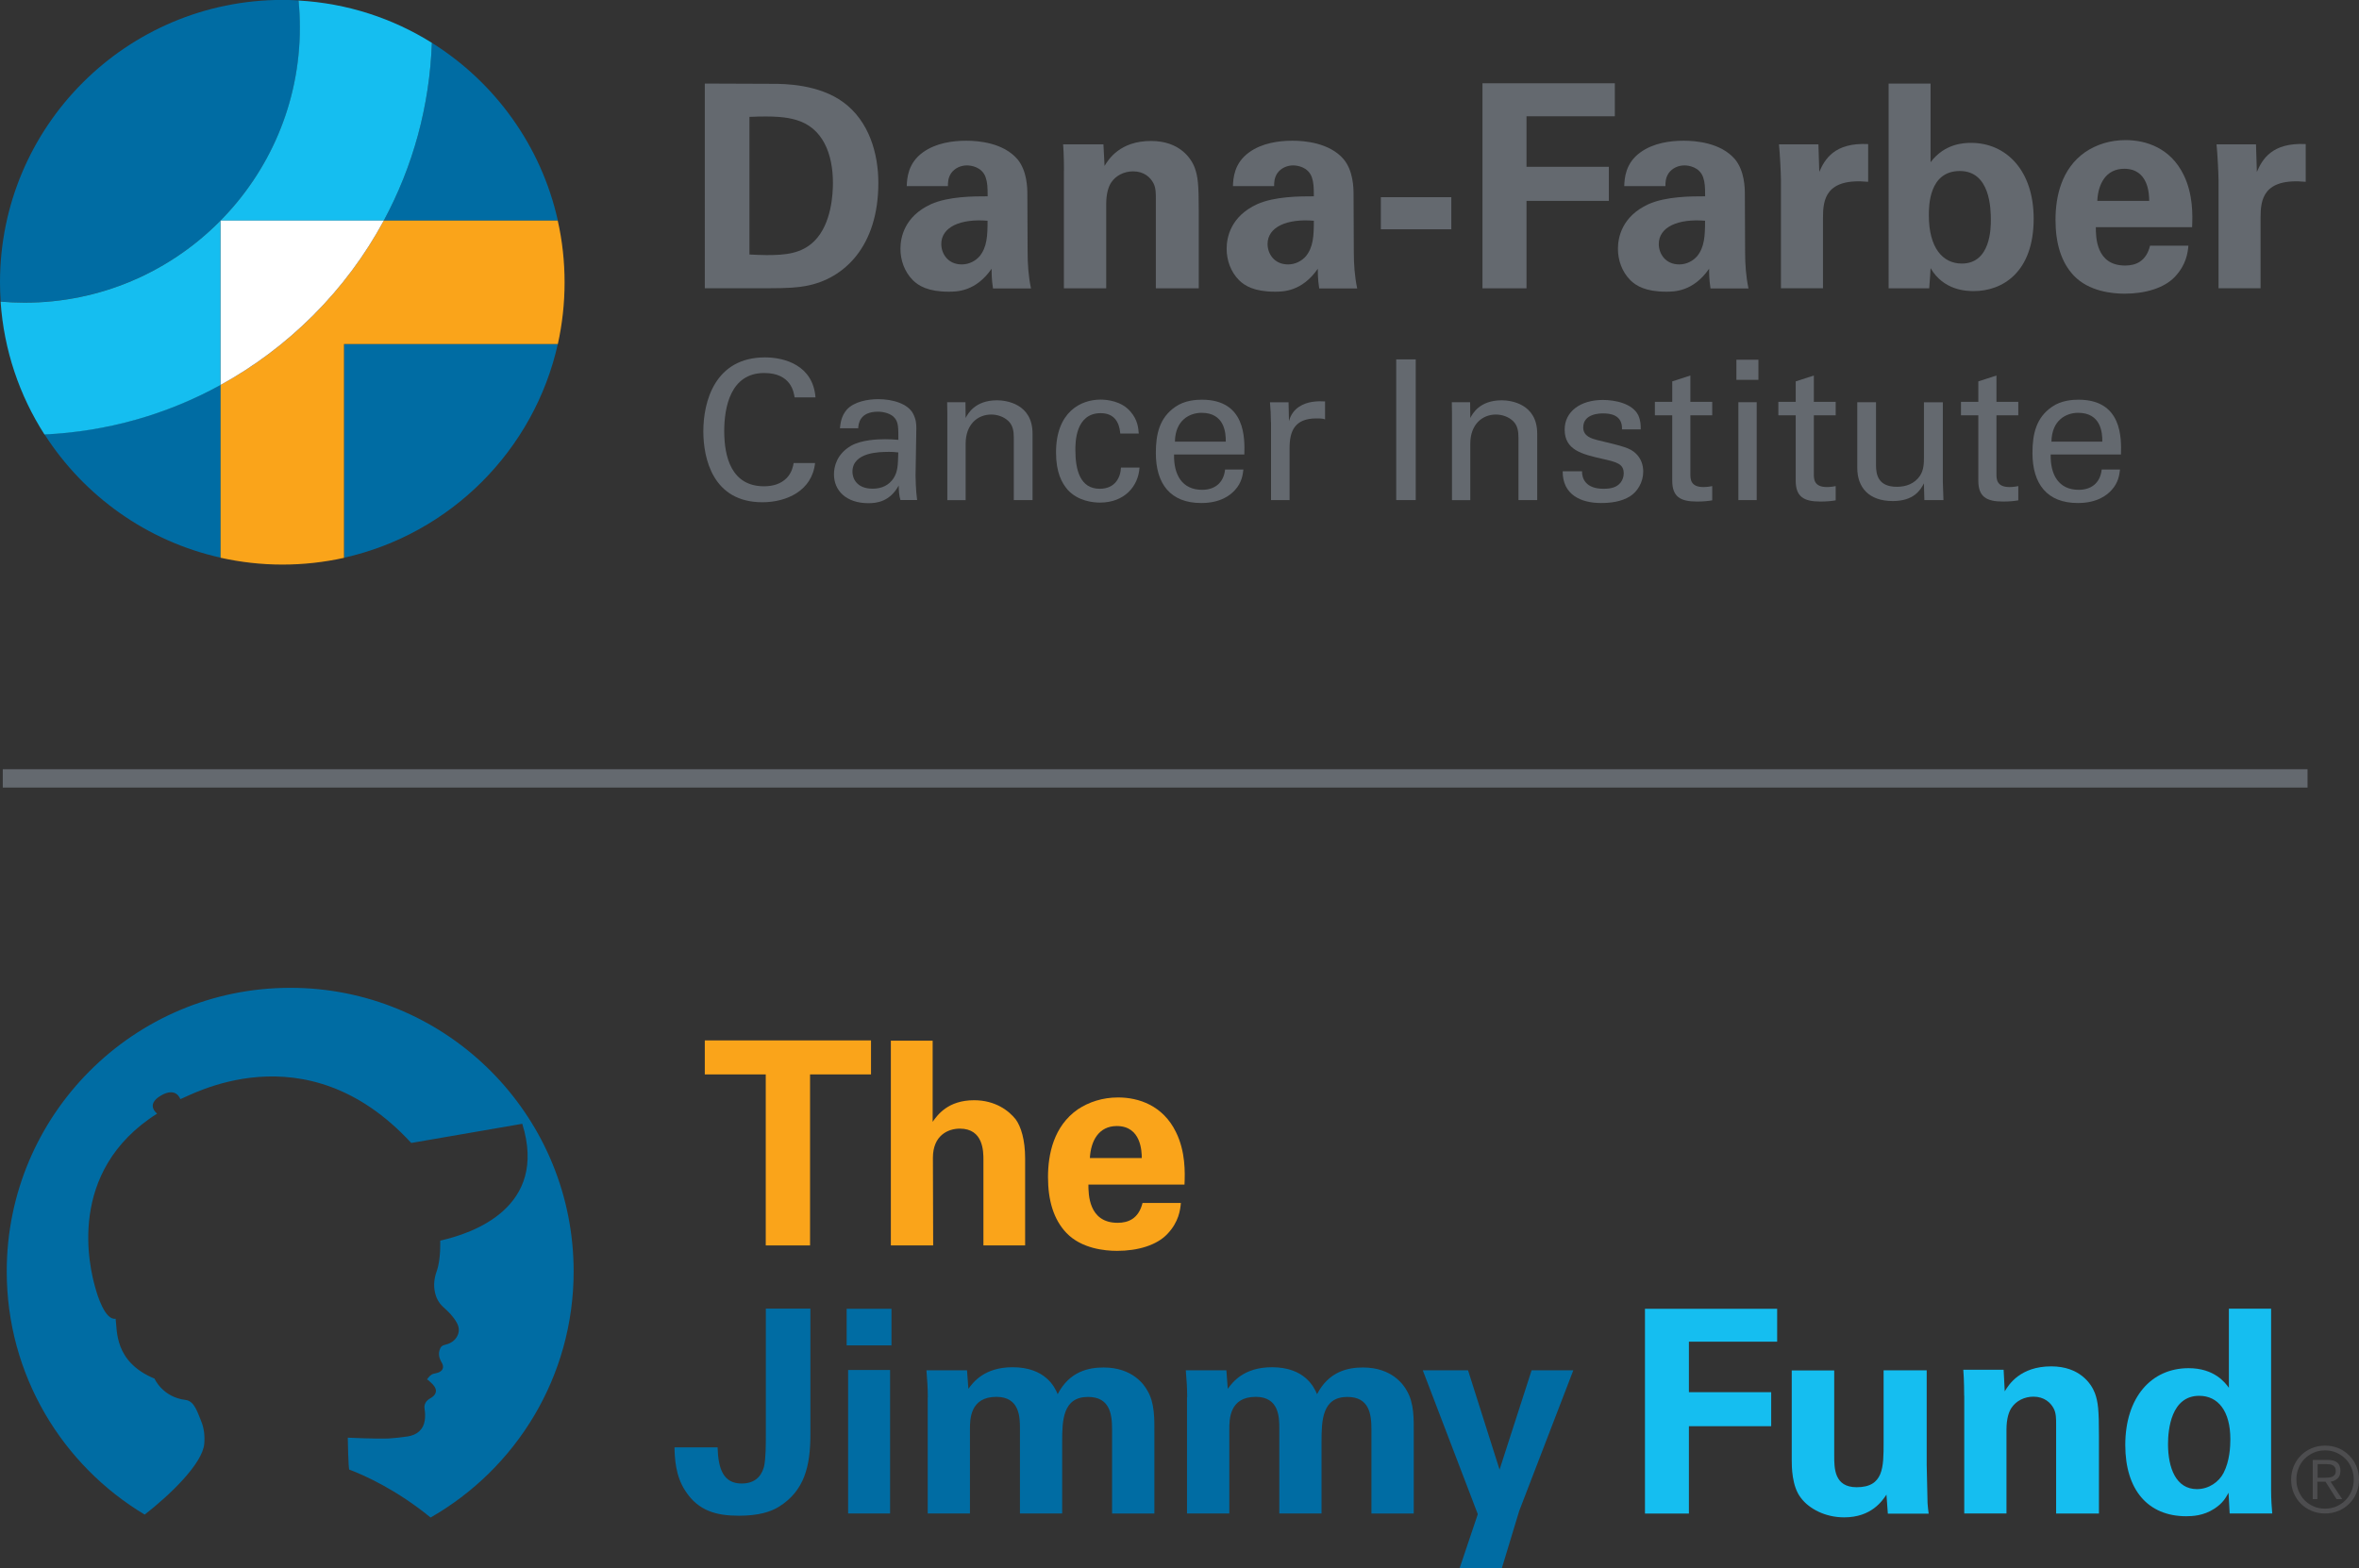 <?xml version="1.0" encoding="UTF-8"?><svg id="uuid-6a462173-d8b9-4bcf-8eb7-f75c6e43d44e" xmlns="http://www.w3.org/2000/svg" viewBox="0 0 273.22 181.64"><rect x="0" y="0" width="273.22" height="181.64" fill="#333333" stroke="none"/><defs><style>.uuid-ca39612b-7504-4161-b41c-d097b7c45653{fill:none;}.uuid-27b33847-2ca1-4472-b179-aada1627678f{fill:#15bef0;}.uuid-38576144-7880-4eb9-9aa0-0956fcbd2ca2{fill:#faa41a;}.uuid-2fe64b5b-8fbe-4402-ba1d-52e77948efdb{fill:#fff;}.uuid-9db4cb4f-101a-4dd9-9e65-0a390fe0690f{fill:#006ca3;}.uuid-02cbd874-628c-4807-89fe-877345482565{fill:#4d4d4f;}.uuid-a424852b-306c-43fc-8d47-bdf1fc8c10fb{fill:#64696f;}</style></defs><rect class="uuid-a424852b-306c-43fc-8d47-bdf1fc8c10fb" x=".32" y="89.11" width="266.94" height="2.12"/><path class="uuid-38576144-7880-4eb9-9aa0-0956fcbd2ca2" d="M88.69,124.46h-7.06v-3.94h19.25v3.94h-7.06v19.81h-5.13v-19.81Z"/><path class="uuid-38576144-7880-4eb9-9aa0-0956fcbd2ca2" d="M103.19,120.55h4.83v9.4c.56-.79,1.77-2.5,4.8-2.5,2.46,0,4.04,1.22,4.83,2.23.59.82,1.08,2.33,1.08,4.5v10.09h-4.83v-9.92c0-.95,0-3.61-2.73-3.61-1.38,0-3.12.79-3.12,3.38l.03,10.15h-4.9v-23.72Z"/><path class="uuid-38576144-7880-4eb9-9aa0-0956fcbd2ca2" d="M126.06,137.21c0,1.08,0,4.44,3.38,4.44,1.22,0,2.43-.46,2.89-2.3h4.44c-.07.79-.23,2.2-1.58,3.61-1.22,1.28-3.38,1.94-5.82,1.94-1.41,0-4.11-.26-5.85-2.07-1.51-1.58-2.14-3.81-2.14-6.47s.66-5.91,3.45-7.85c1.28-.85,2.86-1.38,4.67-1.38,2.37,0,5.19.92,6.7,4.01,1.12,2.27,1.05,4.7.99,6.08h-11.14ZM132.24,134.15c0-.76-.07-3.71-2.89-3.71-2.13,0-3.02,1.77-3.12,3.71h6.01Z"/><path class="uuid-9db4cb4f-101a-4dd9-9e65-0a390fe0690f" d="M83.11,167.64c.07,2.56.69,4.21,2.79,4.21,1.97,0,2.43-1.38,2.6-2,.2-.99.2-2.46.2-3.71v-14.55h5.16v14.59c0,3.65-.69,6.54-3.68,8.38-.92.56-2.3,1.02-4.6,1.02-2.56,0-4.7-.53-6.21-2.89-1.15-1.74-1.22-3.81-1.25-5.03h4.99Z"/><path class="uuid-9db4cb4f-101a-4dd9-9e65-0a390fe0690f" d="M98.06,151.61h5.19v4.24h-5.19v-4.24ZM98.23,158.7h4.86v16.62h-4.86v-16.62Z"/><path class="uuid-9db4cb4f-101a-4dd9-9e65-0a390fe0690f" d="M107.46,161.86c0-1.05-.07-2.07-.16-3.12h4.7l.16,2.14c.53-.72,1.81-2.5,5.12-2.5,3.81,0,4.9,2.33,5.22,3.12,1.38-2.66,3.61-3.09,5.32-3.09,3.35,0,4.7,2,5.06,2.66.89,1.45.82,3.45.82,4.9v9.36h-4.9v-9.76c0-1.77-.26-3.75-2.79-3.75-2.92,0-2.99,2.73-2.99,5.19v8.31h-4.89v-9.86c0-1.28-.03-3.65-2.73-3.65-3.06,0-3.06,2.63-3.06,3.75v9.76h-4.89v-13.47Z"/><path class="uuid-9db4cb4f-101a-4dd9-9e65-0a390fe0690f" d="M137.5,161.86c0-1.05-.07-2.07-.16-3.12h4.7l.16,2.14c.53-.72,1.81-2.5,5.12-2.5,3.81,0,4.89,2.33,5.22,3.12,1.38-2.66,3.61-3.09,5.32-3.09,3.35,0,4.7,2,5.06,2.66.89,1.45.82,3.45.82,4.9v9.36h-4.9v-9.76c0-1.77-.26-3.75-2.79-3.75-2.92,0-2.99,2.73-2.99,5.19v8.31h-4.89v-9.86c0-1.28-.03-3.65-2.73-3.65-3.06,0-3.06,2.63-3.06,3.75v9.76h-4.9v-13.47Z"/><path class="uuid-9db4cb4f-101a-4dd9-9e65-0a390fe0690f" d="M170.03,158.74l3.65,11.5,3.71-11.5h4.83l-6.27,16.3-2,6.6h-4.89l2.1-6.24-6.37-16.66h5.26Z"/><path class="uuid-27b33847-2ca1-4472-b179-aada1627678f" d="M190.52,151.61h15.31v3.81h-10.22v5.85h9.53v3.94h-9.53v10.12h-5.09v-23.72Z"/><path class="uuid-27b33847-2ca1-4472-b179-aada1627678f" d="M212.44,158.74v9.89c0,1.45,0,3.65,2.6,3.65,3.12,0,3.12-2.33,3.12-5.16v-8.38h4.99v10.94c.07,3.58.1,4.01.1,4.44.03.46.07.76.13,1.22h-4.73l-.16-2.2c-.49.72-1.74,2.63-4.9,2.63-2.23,0-4.07-1.02-4.99-2.23-1.08-1.35-1.08-3.65-1.08-4.47v-10.32h4.93Z"/><path class="uuid-27b33847-2ca1-4472-b179-aada1627678f" d="M227.49,161.69c0-.07,0-1.87-.1-3.02h4.67l.13,2.5c.46-.76,1.77-2.89,5.39-2.89,3.25,0,4.63,1.97,5.06,3.12.36,1.02.46,1.87.46,4.96v8.97h-4.96v-10.32c0-.69,0-1.28-.26-1.81-.36-.72-1.12-1.41-2.37-1.41-1.05,0-2,.49-2.53,1.28-.3.43-.59,1.25-.59,2.53v9.72h-4.89v-13.63Z"/><path class="uuid-27b33847-2ca1-4472-b179-aada1627678f" d="M258.15,151.6h4.89v21.03c0,.99.07,2.07.13,2.69h-4.93l-.13-2.4c-.33.59-.66,1.22-1.68,1.87-1.22.79-2.5.85-3.22.85-4.44,0-7.06-3.06-7.06-8.25,0-5.49,2.99-8.9,7.33-8.9,2.99,0,4.24,1.68,4.67,2.27v-9.17ZM254.44,172.5c1.41,0,2.56-.85,3.09-1.87.72-1.38.79-3.09.79-3.91,0-3.25-1.41-5.03-3.61-5.03-3.25,0-3.61,3.91-3.61,5.59,0,2.76.92,5.22,3.35,5.22Z"/><path class="uuid-9db4cb4f-101a-4dd9-9e65-0a390fe0690f" d="M39.84,64.61c12.32-2.75,22.02-12.45,24.77-24.77h-24.77v24.77"/><path class="uuid-9db4cb4f-101a-4dd9-9e65-0a390fe0690f" d="M0,32.7c0,.75.03,1.5.08,2.23.92.08,1.85.12,2.79.12,17.57,0,31.87-14.3,31.87-31.87,0-1.06-.05-2.1-.15-3.13-.62-.04-1.25-.06-1.88-.06C14.64,0,0,14.64,0,32.7Z"/><path class="uuid-9db4cb4f-101a-4dd9-9e65-0a390fe0690f" d="M64.61,25.55c-1.93-8.66-7.29-16.02-14.59-20.59-.27,7.3-2.18,14.3-5.57,20.59h20.16"/><path class="uuid-9db4cb4f-101a-4dd9-9e65-0a390fe0690f" d="M5.16,50.32c4.58,7.14,11.86,12.38,20.39,14.28v-20.02c-6.22,3.42-13.16,5.39-20.39,5.73Z"/><path class="uuid-27b33847-2ca1-4472-b179-aada1627678f" d="M25.55,25.55h18.9c3.39-6.28,5.31-13.29,5.57-20.59C45.5,2.13,40.23.38,34.58.06c.1,1.03.15,2.08.15,3.13,0,17.57-14.3,31.87-31.87,31.87-.94,0-1.87-.04-2.79-.12.38,5.64,2.2,10.9,5.08,15.39,7.24-.34,14.17-2.31,20.39-5.73v-19.04"/><path class="uuid-38576144-7880-4eb9-9aa0-0956fcbd2ca2" d="M64.61,25.55h-20.16c-2.16,4-4.91,7.71-8.21,11.01-3.21,3.21-6.81,5.9-10.69,8.03v20.02c2.3.51,4.69.79,7.15.79s4.84-.27,7.14-.78v-24.77h24.77c.51-2.3.78-4.69.78-7.14s-.27-4.85-.79-7.15"/><path class="uuid-2fe64b5b-8fbe-4402-ba1d-52e77948efdb" d="M44.45,25.55h-18.9v19.04c3.88-2.13,7.47-4.82,10.69-8.03,3.3-3.3,6.05-7.01,8.21-11.01"/><path class="uuid-a424852b-306c-43fc-8d47-bdf1fc8c10fb" d="M81.63,9.68l7.86.03c1.32,0,5.33.03,8.19,2.14,2.99,2.2,4.05,5.95,4.05,9.34,0,7.3-3.91,11.12-8.42,11.94-.89.16-1.87.26-4.28.26h-7.4V9.68ZM86.79,29.48c.56.03,1.41.07,2.01.07,2.17,0,4.05-.16,5.53-1.64,2.01-2.01,2.14-5.56,2.14-6.71,0-3.35-1.15-6.45-4.34-7.33-1.05-.3-2.4-.46-5.33-.33v15.95Z"/><path class="uuid-a424852b-306c-43fc-8d47-bdf1fc8c10fb" d="M115.01,33.4c-.16-1.02-.16-1.78-.16-2.27-1.84,2.66-4.05,2.66-4.97,2.66-2.4,0-3.49-.69-4.14-1.32-.99-.99-1.45-2.34-1.45-3.65s.46-3.75,3.52-5.16c2.04-.92,4.97-.92,6.58-.92,0-1.09-.03-1.61-.23-2.2-.43-1.22-1.71-1.38-2.17-1.38-.69,0-1.41.3-1.84.92-.36.56-.36,1.09-.36,1.48h-4.77c.03-.89.13-2.66,1.87-3.91,1.51-1.09,3.45-1.35,5.03-1.35,1.38,0,4.28.23,5.92,2.14,1.12,1.35,1.15,3.32,1.15,4.08l.03,6.68c0,1.41.1,2.83.39,4.21h-4.41ZM109.02,28.26c0,1.12.76,2.37,2.37,2.37.89,0,1.61-.43,2.07-.95.85-1.05.92-2.34.92-4.11-3.12-.26-5.36.72-5.36,2.7Z"/><path class="uuid-a424852b-306c-43fc-8d47-bdf1fc8c10fb" d="M123.23,19.75c0-.07,0-1.87-.1-3.03h4.67l.13,2.5c.46-.76,1.78-2.89,5.39-2.89,3.26,0,4.64,1.97,5.06,3.12.36,1.02.46,1.87.46,4.97v8.98h-4.97v-10.33c0-.69,0-1.28-.26-1.81-.36-.72-1.12-1.41-2.37-1.41-1.05,0-2.01.49-2.53,1.28-.3.43-.59,1.25-.59,2.53v9.74h-4.9v-13.65Z"/><path class="uuid-a424852b-306c-43fc-8d47-bdf1fc8c10fb" d="M152.79,33.4c-.16-1.02-.16-1.78-.16-2.27-1.84,2.66-4.05,2.66-4.97,2.66-2.4,0-3.49-.69-4.14-1.32-.99-.99-1.45-2.34-1.45-3.65s.46-3.75,3.52-5.16c2.04-.92,4.97-.92,6.58-.92,0-1.09-.03-1.61-.23-2.2-.43-1.22-1.71-1.38-2.17-1.38-.69,0-1.41.3-1.84.92-.36.56-.36,1.09-.36,1.48h-4.77c.03-.89.13-2.66,1.87-3.91,1.51-1.09,3.45-1.35,5.03-1.35,1.38,0,4.28.23,5.92,2.14,1.12,1.35,1.15,3.32,1.15,4.08l.03,6.68c0,1.41.1,2.83.39,4.21h-4.41ZM146.81,28.26c0,1.12.76,2.37,2.37,2.37.89,0,1.61-.43,2.07-.95.85-1.05.92-2.34.92-4.11-3.12-.26-5.36.72-5.36,2.7Z"/><path class="uuid-a424852b-306c-43fc-8d47-bdf1fc8c10fb" d="M159.93,22.84h8.16v3.72h-8.16v-3.72Z"/><path class="uuid-a424852b-306c-43fc-8d47-bdf1fc8c10fb" d="M171.7,9.65h15.33v3.82h-10.23v5.85h9.54v3.95h-9.54v10.13h-5.1V9.65Z"/><path class="uuid-a424852b-306c-43fc-8d47-bdf1fc8c10fb" d="M198.11,33.4c-.16-1.02-.16-1.78-.16-2.27-1.84,2.66-4.05,2.66-4.97,2.66-2.4,0-3.49-.69-4.14-1.32-.99-.99-1.45-2.34-1.45-3.65s.46-3.75,3.52-5.16c2.04-.92,4.97-.92,6.58-.92,0-1.09-.03-1.61-.23-2.2-.43-1.22-1.71-1.38-2.17-1.38-.69,0-1.41.3-1.84.92-.36.56-.36,1.09-.36,1.48h-4.77c.03-.89.13-2.66,1.87-3.91,1.51-1.09,3.45-1.35,5.03-1.35,1.38,0,4.28.23,5.92,2.14,1.12,1.35,1.15,3.32,1.15,4.08l.03,6.68c0,1.41.1,2.83.39,4.21h-4.41ZM192.12,28.26c0,1.12.76,2.37,2.37,2.37.89,0,1.61-.43,2.07-.95.85-1.05.92-2.34.92-4.11-3.12-.26-5.36.72-5.36,2.7Z"/><path class="uuid-a424852b-306c-43fc-8d47-bdf1fc8c10fb" d="M206.27,20.86c0-.79-.13-3.19-.23-4.14h4.57l.1,3.19c.62-1.41,1.71-3.42,5.66-3.22v4.37c-4.93-.46-5.23,2.07-5.23,4.14v8.19h-4.87v-12.53Z"/><path class="uuid-a424852b-306c-43fc-8d47-bdf1fc8c10fb" d="M218.73,9.68h4.87v9.11c1.64-2.17,3.85-2.24,4.7-2.24,4.05,0,7.24,3.19,7.24,8.78,0,6.22-3.62,8.39-6.94,8.39-.85,0-3.49-.07-5-2.66-.03.53-.07,1.32-.16,2.34h-4.7V9.68ZM226.99,19.81c-3.59,0-3.59,4.08-3.59,5.13,0,3.78,1.61,5.59,3.82,5.59,3.36,0,3.36-4.18,3.36-5.03,0-1.32-.07-5.69-3.59-5.69Z"/><path class="uuid-a424852b-306c-43fc-8d47-bdf1fc8c10fb" d="M242.74,26.32c0,1.09,0,4.44,3.39,4.44,1.22,0,2.43-.46,2.89-2.3h4.44c-.07.79-.23,2.2-1.58,3.62-1.22,1.28-3.39,1.94-5.82,1.94-1.41,0-4.11-.26-5.85-2.07-1.51-1.58-2.14-3.82-2.14-6.48s.66-5.92,3.45-7.86c1.28-.86,2.86-1.38,4.67-1.38,2.37,0,5.2.92,6.71,4.01,1.12,2.27,1.05,4.7.99,6.08h-11.15ZM248.92,23.27c0-.76-.07-3.72-2.89-3.72-2.14,0-3.03,1.78-3.12,3.72h6.02Z"/><path class="uuid-a424852b-306c-43fc-8d47-bdf1fc8c10fb" d="M256.95,20.86c0-.79-.13-3.19-.23-4.14h4.57l.1,3.19c.62-1.41,1.71-3.42,5.66-3.22v4.37c-4.93-.46-5.23,2.07-5.23,4.14v8.19h-4.87v-12.53Z"/><path class="uuid-a424852b-306c-43fc-8d47-bdf1fc8c10fb" d="M92.03,46.03c-.09-.56-.38-2.82-3.52-2.82-3.93,0-4.63,4.02-4.63,6.73,0,3.07.88,6.39,4.61,6.39.99,0,1.94-.25,2.64-.97.59-.63.72-1.33.79-1.72h2.48c-.34,3.21-3.3,4.54-6.1,4.54-5.74,0-6.84-5.06-6.84-8.22,0-3.43,1.33-8.56,7.14-8.56,2.3,0,5.56.93,5.85,4.63h-2.42Z"/><path class="uuid-a424852b-306c-43fc-8d47-bdf1fc8c10fb" d="M104.29,57.93c-.16-.56-.2-1.11-.2-1.69-1.02,1.87-2.55,2.05-3.5,2.05-2.6,0-4-1.47-4-3.34,0-.9.32-2.35,1.99-3.32,1.22-.68,3.03-.75,3.93-.75.54,0,.88.02,1.54.07,0-1.4,0-2.01-.41-2.51-.43-.56-1.35-.75-1.96-.75-2.15,0-2.26,1.47-2.28,1.92h-2.12c.07-.59.14-1.38.79-2.15.86-.95,2.46-1.22,3.66-1.22,1.65,0,3.41.52,4.02,1.67.36.68.38,1.22.38,1.74l-.09,5.42c0,.18.02,1.69.18,2.85h-1.92ZM102.82,52.35c-.86,0-4.09,0-4.09,2.3,0,.72.45,1.96,2.35,1.96,1.08,0,1.9-.43,2.42-1.22.47-.77.5-1.4.54-2.98-.38-.05-.7-.07-1.22-.07Z"/><path class="uuid-a424852b-306c-43fc-8d47-bdf1fc8c10fb" d="M109.72,47.9l-.02-1.31h2.12l.02,1.83c.25-.47,1.06-2.05,3.64-2.05,1.02,0,4.11.38,4.11,3.86v7.7h-2.17v-7.2c0-.75-.09-1.42-.61-1.94-.54-.52-1.29-.77-2.01-.77-1.54,0-2.96,1.11-2.96,3.39v6.53h-2.12v-10.03Z"/><path class="uuid-a424852b-306c-43fc-8d47-bdf1fc8c10fb" d="M129.75,50.23c-.05-.52-.2-2.37-2.26-2.37-2.94,0-2.94,3.41-2.94,4.27,0,2.33.56,4.49,2.82,4.49,1.81,0,2.42-1.35,2.46-2.46h2.15c-.14,2.21-1.78,4.06-4.58,4.06-.77,0-2.53-.16-3.73-1.47-.68-.79-1.36-1.99-1.36-4.34,0-4.72,2.89-6.12,5.15-6.12.75,0,2.44.16,3.48,1.4.84.97.9,1.9.95,2.53h-2.15Z"/><path class="uuid-a424852b-306c-43fc-8d47-bdf1fc8c10fb" d="M135.98,52.65c-.05,2.35.93,4.09,3.25,4.09,1.38,0,2.48-.72,2.66-2.35h2.12c-.07.56-.16,1.49-.97,2.37-.5.56-1.63,1.51-3.91,1.51-3.57,0-5.26-2.21-5.26-5.8,0-2.24.45-4.09,2.24-5.33,1.08-.77,2.44-.84,3.09-.84,5.08,0,4.97,4.49,4.92,6.35h-8.15ZM141.97,51.16c.02-1.08-.18-3.34-2.8-3.34-1.38,0-3.05.84-3.09,3.34h5.89Z"/><path class="uuid-a424852b-306c-43fc-8d47-bdf1fc8c10fb" d="M147.2,48.9c0-.77-.05-1.56-.11-2.3h2.15l.05,2.19c.41-1.58,1.76-2.1,2.71-2.24.63-.09,1.11-.07,1.47-.05v2.08c-.11-.05-.25-.07-.41-.09-.16-.02-.36-.02-.61-.02-2.51,0-3.09,1.49-3.09,3.43v6.03h-2.15v-9.03Z"/><path class="uuid-a424852b-306c-43fc-8d47-bdf1fc8c10fb" d="M161.71,41.63h2.26v16.3h-2.26v-16.3Z"/><path class="uuid-a424852b-306c-43fc-8d47-bdf1fc8c10fb" d="M168.17,47.9l-.02-1.31h2.12l.02,1.83c.25-.47,1.06-2.05,3.64-2.05,1.02,0,4.11.38,4.11,3.86v7.7h-2.17v-7.2c0-.75-.09-1.42-.61-1.94-.54-.52-1.29-.77-2.01-.77-1.54,0-2.96,1.11-2.96,3.39v6.53h-2.12v-10.03Z"/><path class="uuid-a424852b-306c-43fc-8d47-bdf1fc8c10fb" d="M183.23,54.57c-.02.86.43,2.05,2.48,2.05.88,0,1.54-.16,1.99-.72.23-.29.36-.68.36-1.06,0-1.11-.79-1.31-2.48-1.69-2.37-.54-4.36-1.02-4.36-3.39,0-2.08,1.81-3.43,4.43-3.43,1.42,0,3.41.41,4.09,1.76.29.63.29,1.17.29,1.65h-2.17c.07-1.72-1.42-1.85-2.19-1.85-.32,0-2.3,0-2.3,1.63,0,1.04,1.02,1.29,1.6,1.45,3.14.75,3.82.93,4.49,1.56.63.59.86,1.38.86,2.1,0,1.26-.7,2.35-1.54,2.87-.99.61-2.19.77-3.36.77-2.3,0-4.45-.95-4.43-3.68h2.24Z"/><path class="uuid-a424852b-306c-43fc-8d47-bdf1fc8c10fb" d="M191.67,46.55h2.01v-2.37l2.1-.68v3.05h2.53v1.56h-2.53v6.8c0,.56,0,1.51,1.51,1.51.43,0,.84-.07,1.02-.11v1.65c-.38.07-.99.14-1.76.14-1.94,0-2.87-.56-2.87-2.42v-7.57h-2.01v-1.56Z"/><path class="uuid-a424852b-306c-43fc-8d47-bdf1fc8c10fb" d="M201.11,41.67h2.55v2.33h-2.55v-2.33ZM201.34,46.59h2.12v11.34h-2.12v-11.34Z"/><path class="uuid-a424852b-306c-43fc-8d47-bdf1fc8c10fb" d="M205.97,46.55h2.01v-2.37l2.1-.68v3.05h2.53v1.56h-2.53v6.8c0,.56,0,1.51,1.51,1.51.43,0,.84-.07,1.02-.11v1.65c-.38.07-.99.14-1.76.14-1.94,0-2.87-.56-2.87-2.42v-7.57h-2.01v-1.56Z"/><path class="uuid-a424852b-306c-43fc-8d47-bdf1fc8c10fb" d="M217.28,46.59v7.29c0,1.11.25,2.51,2.42,2.51,1.06,0,2.05-.36,2.66-1.26.47-.68.47-1.56.47-2.12v-6.41h2.19v9.21c0,.23.05,1.49.07,2.12h-2.21l-.05-1.94c-.41.79-1.17,2.05-3.61,2.05-2.8,0-4.11-1.6-4.11-3.84v-7.61h2.17Z"/><path class="uuid-a424852b-306c-43fc-8d47-bdf1fc8c10fb" d="M227.12,46.55h2.01v-2.37l2.1-.68v3.05h2.53v1.56h-2.53v6.8c0,.56,0,1.51,1.51,1.51.43,0,.84-.07,1.02-.11v1.65c-.38.07-.99.14-1.76.14-1.94,0-2.87-.56-2.87-2.42v-7.57h-2.01v-1.56Z"/><path class="uuid-a424852b-306c-43fc-8d47-bdf1fc8c10fb" d="M237.51,52.65c-.05,2.35.93,4.09,3.25,4.09,1.38,0,2.48-.72,2.66-2.35h2.12c-.07.56-.16,1.49-.97,2.37-.5.56-1.63,1.51-3.91,1.51-3.57,0-5.26-2.21-5.26-5.8,0-2.24.45-4.09,2.24-5.33,1.08-.77,2.44-.84,3.09-.84,5.08,0,4.97,4.49,4.92,6.35h-8.15ZM243.49,51.16c.02-1.08-.18-3.34-2.8-3.34-1.38,0-3.05.84-3.09,3.34h5.89Z"/><path class="uuid-ca39612b-7504-4161-b41c-d097b7c45653" d="M40.47,170.24c-.12-.04-.18-3.7-.18-3.7,0,0,3.4.16,4.78.09.72-.04,1.43-.13,2.14-.23,1.1-.16,1.84-.81,1.99-1.83.06-.43.06-.89-.01-1.32-.1-.61.2-1.02.66-1.27.13-.07.24-.16.35-.25.35-.31.41-.7.11-1.14-.18-.26-.45-.47-.68-.7-.04-.04-.1-.05-.17-.09.23-.32.44-.58.79-.67.22-.06.46-.1.67-.2.44-.23.52-.65.25-1.09-.3-.5-.44-1.03-.19-1.6.1-.22.22-.37.48-.43.56-.12,1.08-.36,1.41-.87.38-.58.35-1.18.02-1.76-.4-.69-.96-1.25-1.54-1.77-.54-.48-.84-1.09-.98-1.79-.16-.8-.06-1.57.21-2.34.27-.75.35-1.54.4-2.34.03-.41.03-.82.02-1.23,3.76-.83,12.52-3.83,9.5-13.53l-12.86,2.22c-12.33-13.39-25.85-5.31-26.75-5.08,0,0-.45-1.46-2.26-.4-1.81,1.07-.42,2.08-.42,2.08-10.62,6.71-7.79,17.92-7.18,20.1.24.91,1.14,3.86,2.37,3.66.21,1.3-.21,4.99,4.51,6.94,0,0,.92,2.15,3.6,2.47,1.02.12,1.39,1.48,1.79,2.43.35.84.44,1.71.37,2.63-.18,2.33-4,5.96-6.9,8.22,4.93,2.95,10.69,4.65,16.85,4.65s11.47-1.57,16.26-4.31c-3.86-3.18-7.65-4.9-9.41-5.55Z"/><path class="uuid-9db4cb4f-101a-4dd9-9e65-0a390fe0690f" d="M23.66,167.23c.07-.92-.02-1.79-.37-2.63-.4-.95-.77-2.31-1.79-2.43-2.68-.32-3.6-2.47-3.6-2.47-4.72-1.95-4.31-5.64-4.51-6.94-1.23.21-2.13-2.75-2.37-3.66-.61-2.17-3.44-13.38,7.18-20.1,0,0-1.39-1.01.42-2.08,1.81-1.07,2.26.4,2.26.4.9-.23,14.42-8.31,26.75,5.08l12.86-2.22c3.02,9.7-5.75,12.7-9.5,13.53,0,.41,0,.82-.02,1.23-.05.79-.13,1.58-.4,2.34-.27.77-.37,1.54-.21,2.34.14.7.44,1.3.98,1.79.59.52,1.15,1.08,1.54,1.77.34.58.36,1.19-.02,1.76-.33.5-.85.74-1.41.87-.26.06-.39.21-.48.43-.25.57-.11,1.1.19,1.6.26.44.19.86-.25,1.09-.2.11-.44.14-.67.2-.35.09-.56.35-.79.67.07.04.14.05.17.09.23.23.5.43.68.7.3.43.23.82-.11,1.14-.11.1-.23.18-.35.25-.46.25-.77.66-.66,1.27.07.43.08.89.01,1.32-.15,1.02-.89,1.67-1.99,1.83-.71.1-1.43.19-2.14.23-1.38.07-4.78-.09-4.78-.09,0,0,.06,3.66.18,3.7,1.77.66,5.55,2.38,9.41,5.55,9.89-5.65,16.57-16.3,16.57-28.51,0-17.56-13.79-31.93-31.14-32.81-.56-.03-1.12-.04-1.69-.04-18.13,0-32.83,14.72-32.83,32.85,0,11.97,6.41,22.44,15.98,28.17,2.9-2.26,6.71-5.89,6.9-8.22Z"/><path class="uuid-02cbd874-628c-4807-89fe-877345482565" d="M270.84,167.76c.48.2.89.48,1.25.84.35.36.63.77.83,1.25.2.48.3,1,.3,1.55s-.1,1.07-.3,1.55c-.2.48-.48.89-.83,1.24-.35.35-.77.63-1.25.83-.48.2-1,.3-1.55.3s-1.08-.1-1.55-.3c-.48-.2-.9-.48-1.25-.83-.35-.35-.63-.77-.83-1.24-.2-.48-.3-.99-.3-1.55s.1-1.06.3-1.55c.2-.48.48-.9.83-1.25.35-.36.77-.63,1.25-.84.48-.2.99-.3,1.55-.3s1.07.1,1.55.3ZM267.96,168.28c-.4.18-.76.42-1.05.72-.3.3-.53.66-.69,1.07-.17.41-.25.85-.25,1.32s.08.92.25,1.32c.17.41.4.77.69,1.07.3.3.65.54,1.05.72.4.18.85.26,1.33.26s.91-.09,1.32-.26c.4-.18.76-.42,1.05-.72.3-.3.53-.66.7-1.07.17-.41.25-.85.25-1.32s-.08-.91-.25-1.32c-.17-.41-.4-.77-.7-1.07-.29-.3-.65-.54-1.05-.72-.4-.18-.85-.27-1.32-.27s-.92.09-1.33.27ZM267.86,173.67v-4.55h1.74c.51,0,.89.11,1.12.32.24.22.35.53.35.94,0,.2-.03.37-.09.52-.06.15-.14.27-.25.37-.11.1-.23.18-.36.24-.14.06-.28.1-.44.13l1.35,2.02h-.66l-1.28-2.02h-.94v2.02h-.56ZM269.66,171.16c.16,0,.31-.04.44-.09.13-.05.23-.13.31-.24.08-.11.12-.26.12-.45,0-.16-.03-.29-.09-.39-.06-.1-.14-.18-.24-.24-.1-.06-.22-.1-.34-.12-.13-.02-.26-.03-.4-.03h-1.03v1.58h.74c.17,0,.34,0,.5-.02Z"/></svg>